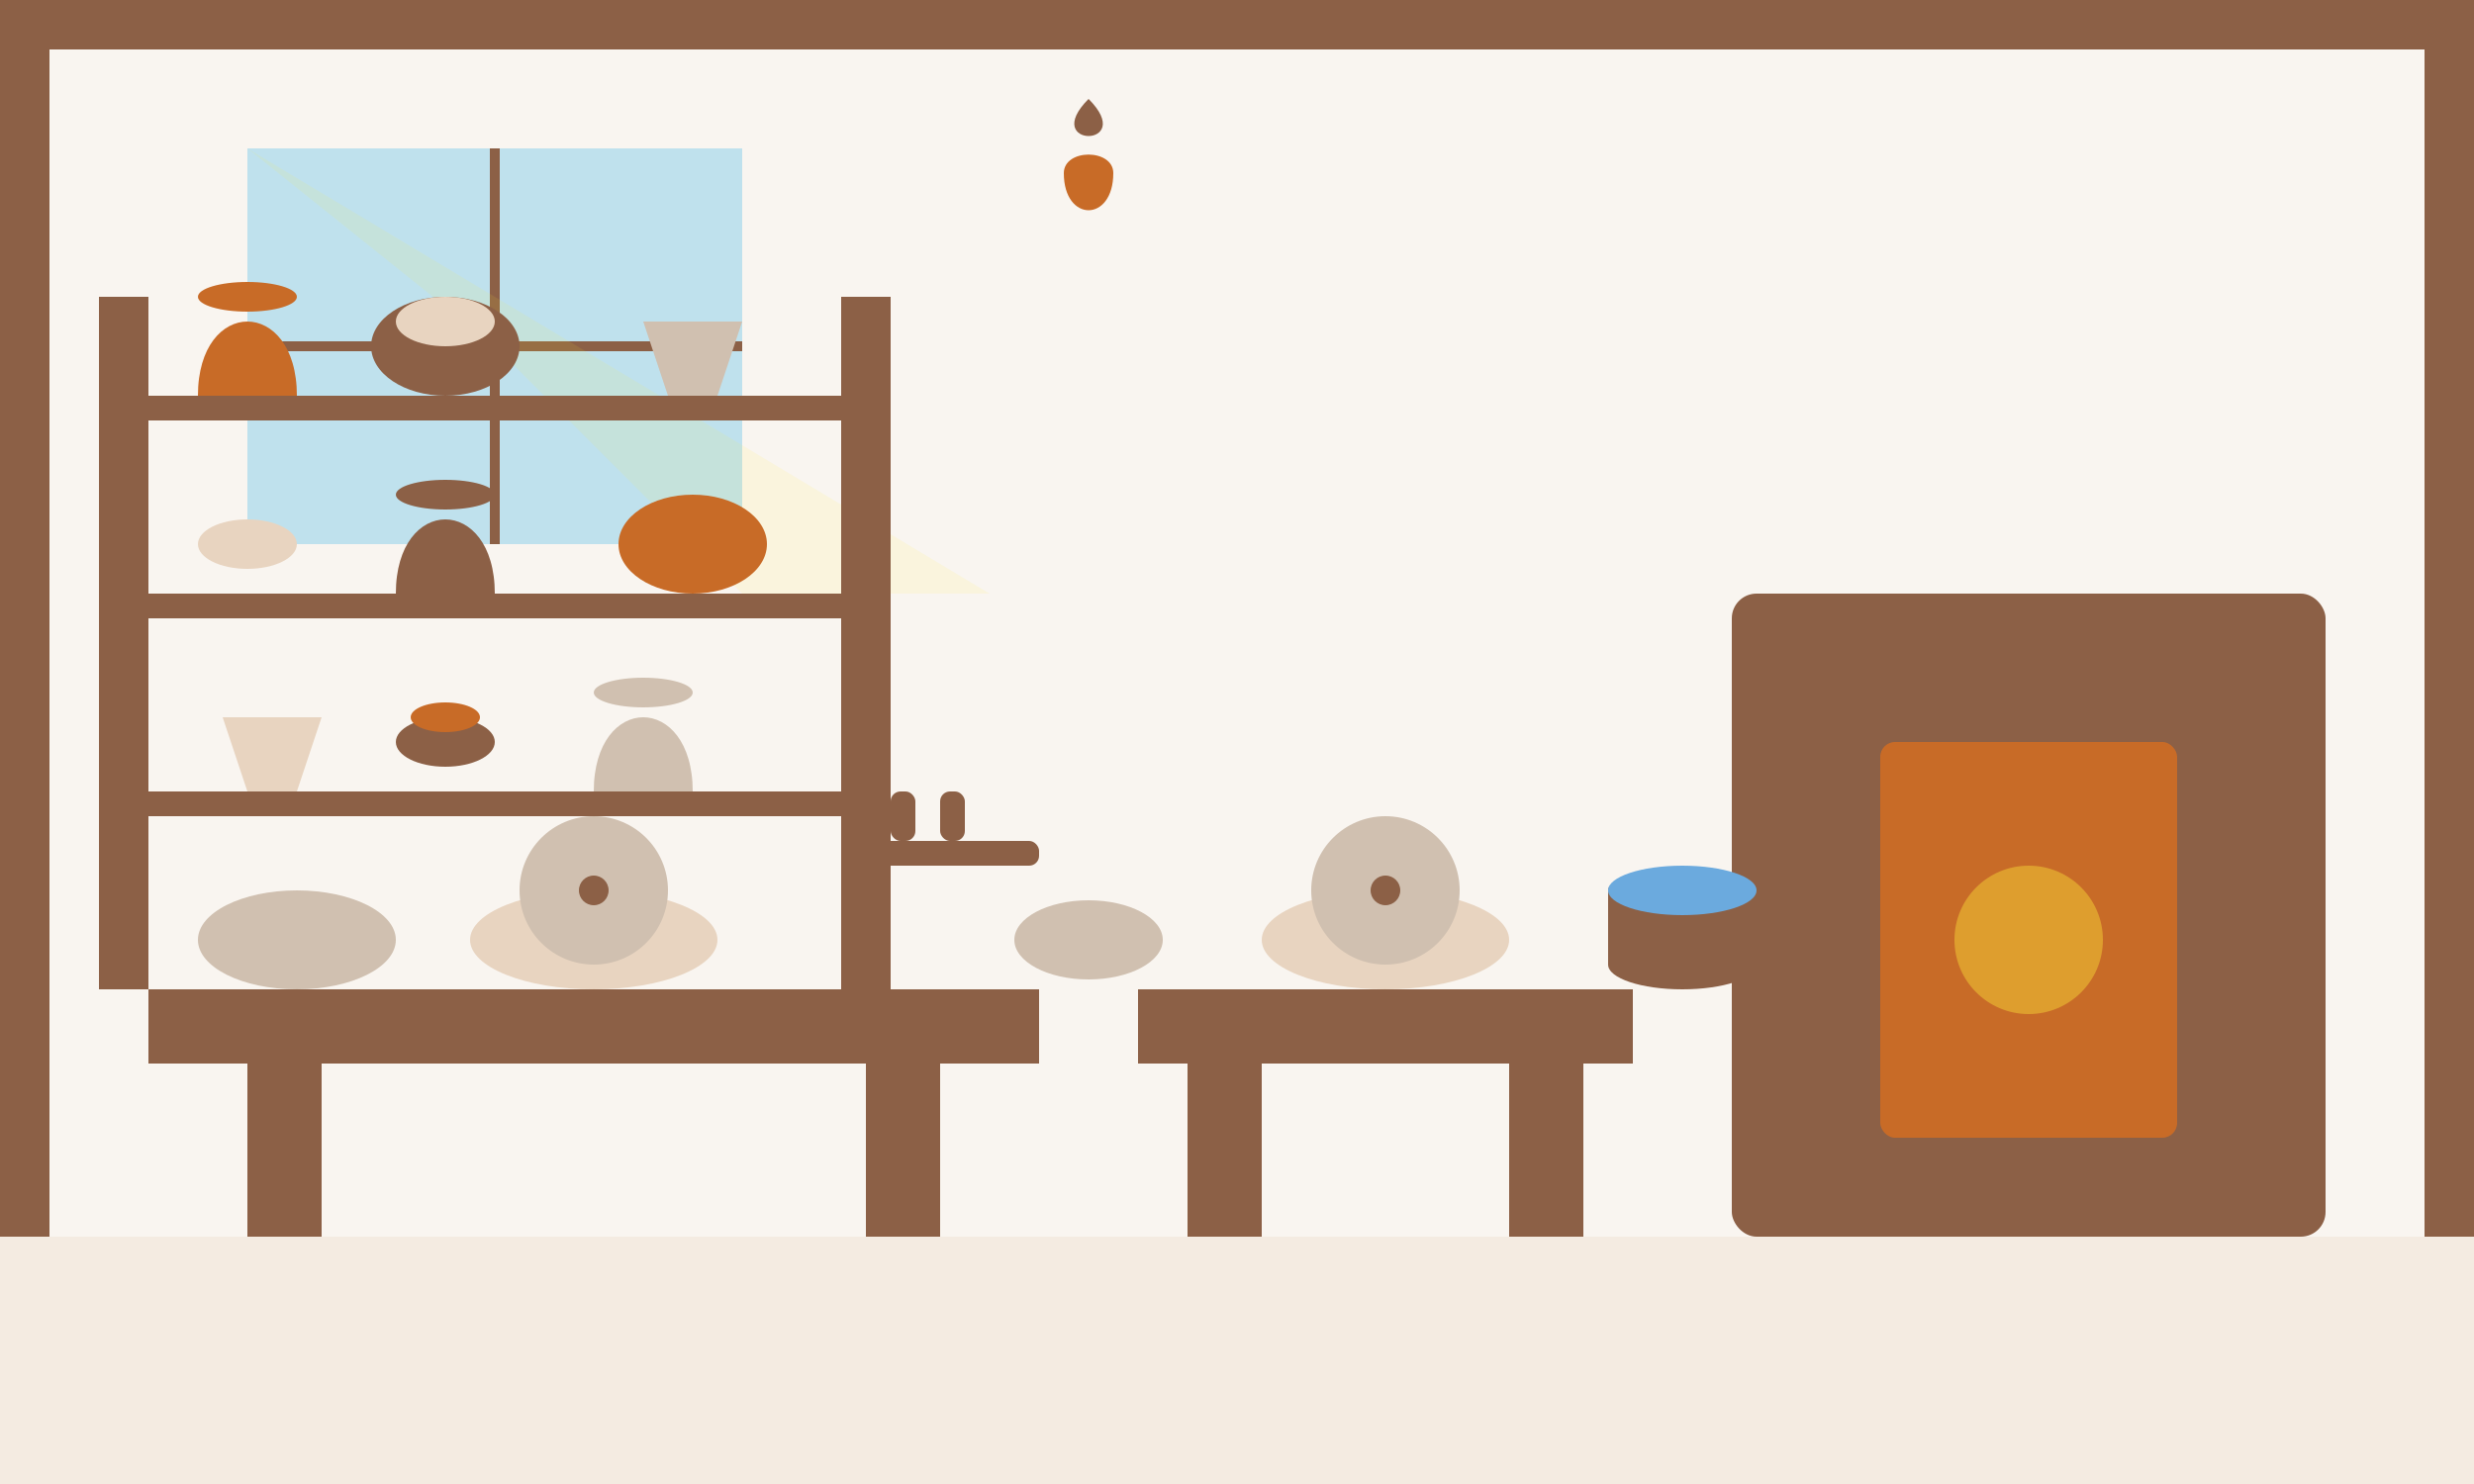 <svg xmlns="http://www.w3.org/2000/svg" width="500" height="300" viewBox="0 0 500 300">
  <!-- Background -->
  <rect x="0" y="0" width="500" height="300" fill="#F9F5F0" />
  
  <!-- Workshop floor -->
  <rect x="0" y="250" width="500" height="50" fill="#E8D4C0" opacity="0.3" />
  
  <!-- Workshop walls -->
  <rect x="0" y="0" width="10" height="250" fill="#8C6046" />
  <rect x="490" y="0" width="10" height="250" fill="#8C6046" />
  <rect x="0" y="0" width="500" height="10" fill="#8C6046" />
  
  <!-- Large window -->
  <rect x="50" y="30" width="100" height="80" fill="#87CEEB" opacity="0.5" />
  <line x1="100" y1="30" x2="100" y2="110" stroke="#8C6046" stroke-width="2" />
  <line x1="50" y1="70" x2="150" y2="70" stroke="#8C6046" stroke-width="2" />
  
  <!-- Light from window -->
  <polygon points="50,30 200,120 150,120 100,70" fill="#FFEB3B" opacity="0.1" />
  
  <!-- Ceramic workshop panorama -->
  <!-- Large kiln -->
  <rect x="350" y="120" width="120" height="130" rx="5" ry="5" fill="#8C6046" />
  <rect x="380" y="150" width="60" height="80" rx="3" ry="3" fill="#C86B27" />
  <circle cx="410" cy="190" r="15" fill="#FFEB3B" opacity="0.4" />
  
  <!-- Work tables -->
  <rect x="30" y="200" width="180" height="15" fill="#8C6046" />
  <rect x="50" y="215" width="15" height="35" fill="#8C6046" />
  <rect x="175" y="215" width="15" height="35" fill="#8C6046" />
  
  <rect x="230" y="200" width="100" height="15" fill="#8C6046" />
  <rect x="240" y="215" width="15" height="35" fill="#8C6046" />
  <rect x="305" y="215" width="15" height="35" fill="#8C6046" />
  
  <!-- Pottery wheels -->
  <ellipse cx="120" cy="190" rx="25" ry="10" fill="#E8D4C0" />
  <circle cx="120" cy="180" r="15" fill="#D0C0B0" />
  <circle cx="120" cy="180" r="3" fill="#8C6046" />
  
  <ellipse cx="280" cy="190" rx="25" ry="10" fill="#E8D4C0" />
  <circle cx="280" cy="180" r="15" fill="#D0C0B0" />
  <circle cx="280" cy="180" r="3" fill="#8C6046" />
  
  <!-- Shelving units with ceramic pieces -->
  <rect x="20" y="60" width="10" height="140" fill="#8C6046" />
  <rect x="170" y="60" width="10" height="140" fill="#8C6046" />
  <rect x="20" y="80" width="160" height="5" fill="#8C6046" />
  <rect x="20" y="120" width="160" height="5" fill="#8C6046" />
  <rect x="20" y="160" width="160" height="5" fill="#8C6046" />
  
  <!-- Ceramics on shelves -->
  <!-- Top shelf -->
  <path d="M40,80 C40,60 60,60 60,80" fill="#C86B27" />
  <ellipse cx="50" cy="60" rx="10" ry="3" fill="#C86B27" />
  
  <ellipse cx="90" cy="70" rx="15" ry="10" fill="#8C6046" />
  <ellipse cx="90" cy="65" rx="10" ry="5" fill="#E8D4C0" />
  
  <path d="M130,65 L150,65 L145,80 L135,80 Z" fill="#D0C0B0" />
  
  <!-- Middle shelf -->
  <ellipse cx="50" cy="110" rx="10" ry="5" fill="#E8D4C0" />
  
  <path d="M80,120 C80,100 100,100 100,120" fill="#8C6046" />
  <ellipse cx="90" cy="100" rx="10" ry="3" fill="#8C6046" />
  
  <ellipse cx="140" cy="110" rx="15" ry="10" fill="#C86B27" />
  
  <!-- Bottom shelf -->
  <path d="M45,145 L65,145 L60,160 L50,160 Z" fill="#E8D4C0" />
  
  <ellipse cx="90" cy="150" rx="10" ry="5" fill="#8C6046" />
  <ellipse cx="90" cy="145" rx="7" ry="3" fill="#C86B27" />
  
  <path d="M120,160 C120,140 140,140 140,160" fill="#D0C0B0" />
  <ellipse cx="130" cy="140" rx="10" ry="3" fill="#D0C0B0" />
  
  <!-- Clay materials -->
  <ellipse cx="60" cy="190" rx="20" ry="10" fill="#D0C0B0" />
  <ellipse cx="220" cy="190" rx="15" ry="8" fill="#D0C0B0" />
  
  <!-- Tools -->
  <rect x="170" y="170" width="40" height="5" rx="2" ry="2" fill="#8C6046" />
  <rect x="180" y="160" width="5" height="10" rx="2" ry="2" fill="#8C6046" />
  <rect x="190" y="160" width="5" height="10" rx="2" ry="2" fill="#8C6046" />
  
  <!-- Water containers -->
  <ellipse cx="340" cy="195" rx="15" ry="5" fill="#8C6046" />
  <path d="M325,195 L325,180 C325,175 355,175 355,180 L355,195" fill="#8C6046" />
  <ellipse cx="340" cy="180" rx="15" ry="5" fill="#6BAADE" />
  
  <!-- Decorative hanging ceramic piece -->
  
  <path d="M220,20 C210,30 230,30 220,20" fill="#8C6046" />
  <path d="M215,35 C215,45 225,45 225,35 C225,30 215,30 215,35" fill="#C86B27" />
</svg>
